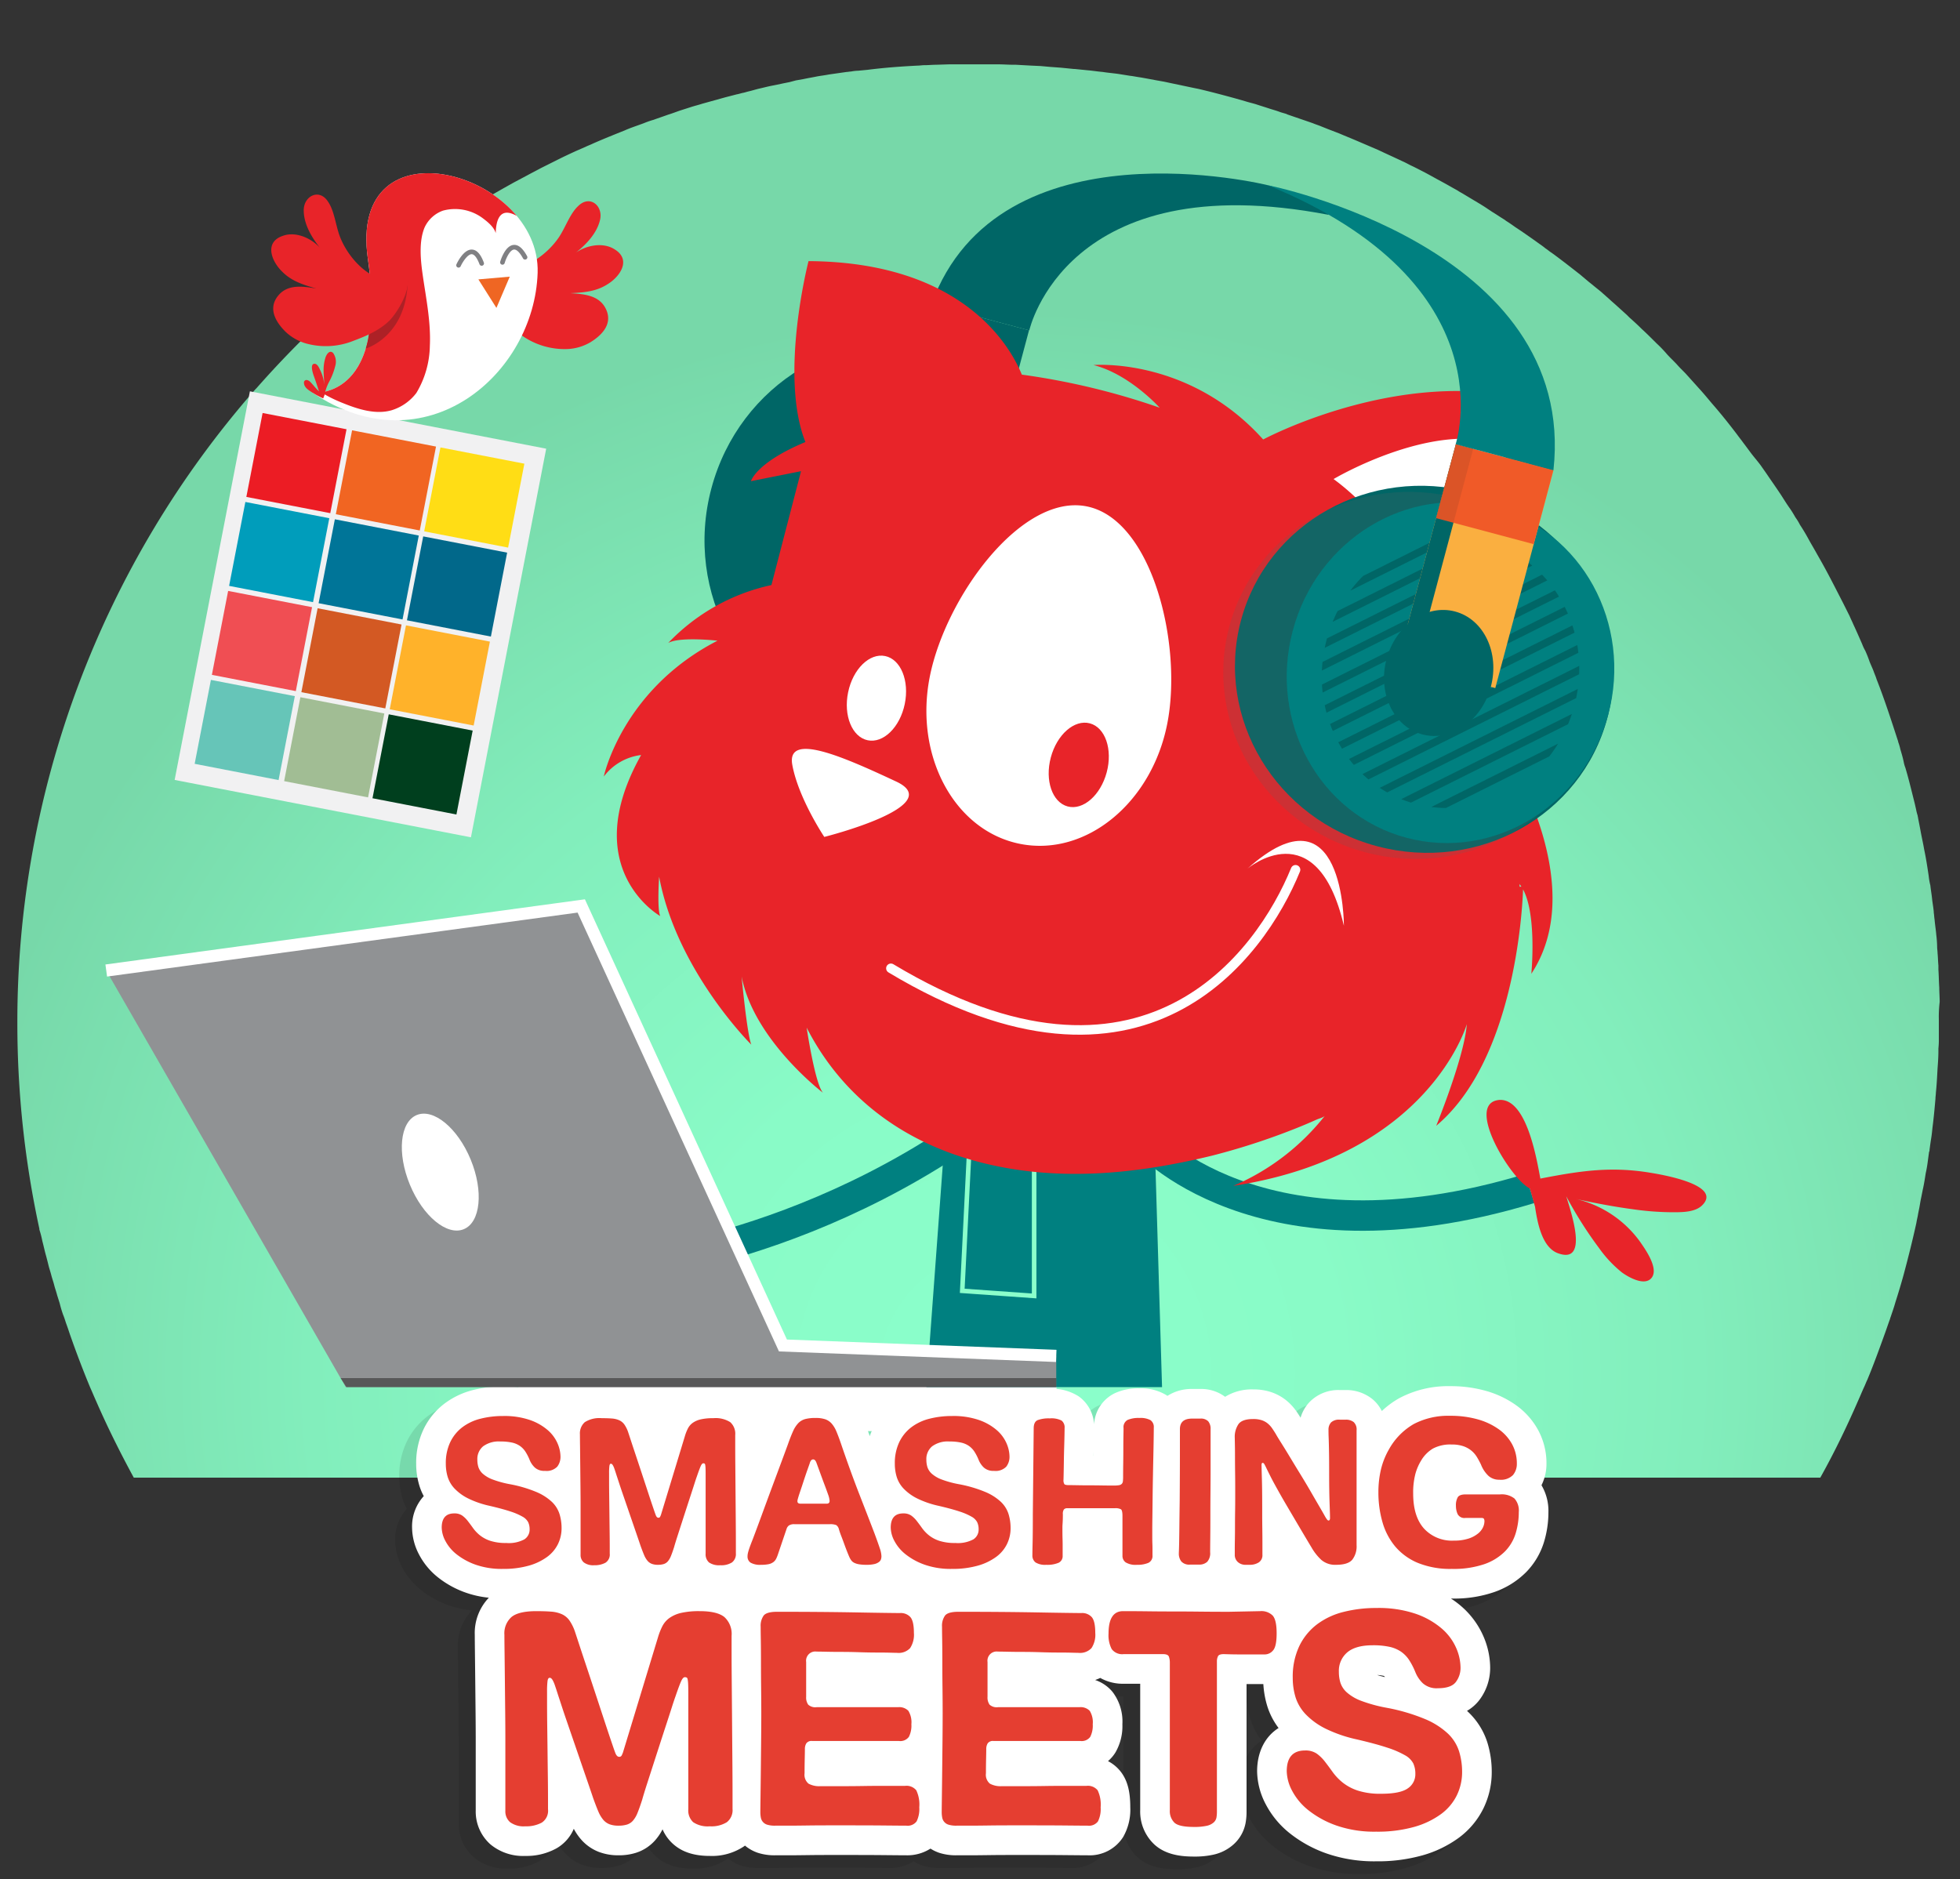 <svg xmlns="http://www.w3.org/2000/svg" viewBox="0 0 463 444"><rect x="0" y="0" width="463" height="444" fill="#333333" stroke="none"/><defs><style>.cls-1,.cls-3{isolation:isolate}.cls-2{fill:url(#radial-gradient)}.cls-3{opacity:.1}.cls-4{fill:#fff}.cls-5{fill:#e53e31}.cls-6{fill:#f1f1f2}.cls-7{fill:#ec1c24}.cls-8{fill:#f16522}.cls-9{fill:#ffdd15}.cls-10{fill:#009dbb}.cls-11{fill:#007598}.cls-12{fill:#01688a}.cls-13{fill:#f04e53}.cls-14{fill:#d35923}.cls-15{fill:#ffb22a}.cls-16{fill:#66c5b8}.cls-17{fill:#a1bd94}.cls-18{fill:#003f1e}.cls-19{fill:#e82429}.cls-20{fill:#ef6623}.cls-21{fill:#ad2126}.cls-22{fill:#808083}.cls-23,.cls-25,.cls-31{fill:none}.cls-23{stroke:teal;stroke-width:7.188px}.cls-23,.cls-25{stroke-miterlimit:10}.cls-24{fill:teal}.cls-25{stroke:#8bffcb;stroke-width:1.077px}.cls-26{fill:#066}.cls-27{fill:#606161;opacity:.2}.cls-27,.cls-30,.cls-33{mix-blend-mode:multiply}.cls-28{fill:#faaf40}.cls-29{fill:#f05a28}.cls-30{fill:#231f20;opacity:.1}.cls-31{stroke:#fff;stroke-linecap:round;stroke-linejoin:round;stroke-width:2.252px}.cls-32{fill:#909294}.cls-33{fill:#211e1f;opacity:.5}</style><radialGradient id="radial-gradient" cx="237.084" cy="324.642" r="251.937" gradientUnits="userSpaceOnUse"><stop offset="0" stop-color="#8bffcb"/><stop offset=".312" stop-color="#89fbc7"/><stop offset=".651" stop-color="#82eebc"/><stop offset="1" stop-color="#77d8a9"/></radialGradient></defs><g class="cls-1"><g id="Layer_1" data-name="Layer 1"><path class="cls-2" d="M458.2 236.7a29.536 29.536 0 0 0-.2 4.2v4.4a19.267 19.267 0 0 1-.1 2.4v.6c0 1.4-.1 2.8-.2 4.1-.1 1.9-.2 3.9-.4 5.8 0 .4-.1.9-.1 1.4-.2 2.3-.4 4.5-.7 6.8-.1 1-.2 2-.4 3.1-.1.7-.2 1.4-.3 2.2 0 .2 0 .3-.1.4-.1.7-.2 1.5-.3 2.2a29.304 29.304 0 0 1-.5 2.9c-.2 1.3-.4 2.6-.7 3.9l-.4 2c-.2.9-.3 1.8-.5 2.7l-.2 1c-.1.7-.3 1.4-.4 2.1-.9 4.1-1.9 8.1-3 12.2-.6 2.2-1.3 4.5-2 6.7-.3 1.1-.7 2.2-1.1 3.4-.1.2-.1.4-.2.6-.4 1.1-.8 2.3-1.2 3.4-1.3 3.6-2.6 7.2-4.1 10.8-.3.6-.5 1.2-.8 1.8-.5 1.1-.9 2.1-1.4 3.2-2.7 6.2-5.6 12.2-8.9 18.1H31.6c-3.2-5.9-6.2-11.9-8.9-18.1-.5-1.1-.9-2.1-1.4-3.2q-2.55-6.15-4.8-12.6c-.3-.9-.6-1.8-.9-2.6-.2-.6-.4-1.3-.7-2a27.584 27.584 0 0 1-.8-2.7l-.6-1.9c-.2-.8-.5-1.6-.7-2.4s-.5-1.6-.7-2.4-.5-1.6-.7-2.5c-.2-.8-.4-1.6-.6-2.3-.3-1.1-.5-2.1-.8-3.2a21.291 21.291 0 0 0-.7-2.7v-.2a228.999 228.999 0 0 1-5.2-48.6A226.608 226.608 0 0 1 60.3 92l.3-.3a235.35 235.35 0 0 1 17.1-17.5l.2-.2c.7-.6 1.5-1.3 2.2-1.9l.1-.1c1.1-1 2.3-2 3.4-3l1.1-.9a.35.35 0 0 1 .2-.1c.2-.2.5-.4.7-.6l2-1.6c1-.8 1.9-1.6 2.9-2.3a7.634 7.634 0 0 1 1.1-.8c.8-.6 1.6-1.2 2.4-1.9l2.1-1.5a10.476 10.476 0 0 1 1.1-.8 11.319 11.319 0 0 0 1.3-1l6.9-4.8c1.3-.8 2.5-1.7 3.8-2.5l3.9-2.4h.1l.9-.5c.7-.4 1.3-.8 2-1.2l2.8-1.6 2.5-1.4 3.2-1.7c1.1-.6 2.1-1.1 3.2-1.7l4.2-2.1c1.4-.7 2.7-1.3 4-1.9l2.3-1c.6-.3 1.2-.5 1.8-.8 2.5-1.1 5-2.1 7.5-3.1 1.1-.5 2.3-.9 3.4-1.3l1.1-.4a20.944 20.944 0 0 1 2.3-.8c1.1-.4 2.3-.8 3.4-1.2 1-.3 2-.7 2.9-1l2.5-.8c.9-.3 1.8-.5 2.7-.8l5.4-1.5 2.7-.7c.6-.1 1.1-.3 1.7-.4.4-.1.7-.2 1.1-.3.9-.2 1.8-.5 2.7-.7s2-.5 3.1-.7l1-.2 1.4-.3 1.5-.3 1.5-.4 1.7-.3 1-.2c.5-.1 1.1-.2 1.6-.3l.5-.1c1-.2 2-.3 3-.5l4.2-.6c.3 0 .7-.1 1-.1a11.02 11.02 0 0 1 1.8-.2l2.1-.2c3.9-.5 7.9-.8 11.9-1 .5 0 1-.1 1.5-.1h.1c.9 0 1.8-.1 2.7-.1l3.1-.1h11.6c1.2 0 2.4.1 3.6.1h.6l3.6.2 2.2.1 2.2.2 2.7.2 3 .3h.2l3 .3c1.2.1 2.4.3 3.6.4 1.2.2 2.6.3 3.9.5l2.5.4c.9.1 1.8.3 2.6.4l2.2.4 1.6.3c.6.1 1.1.2 1.7.3l1.4.3 5.7 1.2 1 .2c3 .7 6 1.5 8.9 2.3l2.1.6c.9.3 1.9.5 2.8.8s1.9.6 2.8.9 1.7.5 2.5.8c.5.2 1 .3 1.6.5.1 0 .1 0 .2.1 2 .7 4.1 1.4 6.1 2.1.7.3 1.4.5 2.1.8l1.5.6 2.6 1c1.4.6 2.9 1.2 4.3 1.8l2.1.9 2.1.9.7.3c1.9.9 3.9 1.8 5.8 2.7.7.3 1.4.7 2 1 1.1.5 2.2 1.1 3.2 1.6 1.5.8 2.9 1.6 4.4 2.4 1.1.6 2.3 1.3 3.4 1.9a8.793 8.793 0 0 0 1 .6l3 1.8c1 .6 2.2 1.3 3.2 2l.9.6c1 .6 2 1.3 3 1.9l.4.3c.8.5 1.5 1 2.2 1.5l1.8 1.2 3 2.1c.8.6 1.6 1.1 2.3 1.7.5.3.9.7 1.4 1 1.8 1.3 3.6 2.7 5.4 4.1l1.4 1.1 1.9 1.6 1 .8c.7.6 1.5 1.2 2.2 1.8.3.3.7.6 1 .9.6.5 1.2 1.1 1.8 1.6.9.8 2.1 1.9 3.1 2.8l.6.6c.9.8 2 1.8 2.9 2.7 1.2 1.1 2.3 2.2 3.5 3.4a30.697 30.697 0 0 1 2.5 2.6c.8.9 1.7 1.7 2.5 2.6s1.5 1.5 2.2 2.3l2.7 3c1.1 1.2 2.1 2.4 3.1 3.6 2.1 2.4 4.1 4.9 6 7.4.5.7 1 1.3 1.5 2 .7.9 1.4 1.9 2.1 2.8s1.5 1.8 2.2 2.8 1.2 1.7 1.8 2.6c.9 1.3 1.8 2.6 2.6 3.8s1.5 2.4 2.3 3.5a23.924 23.924 0 0 1 1.3 2.1 12.483 12.483 0 0 1 1.1 1.8c.8 1.2 1.5 2.4 2.2 3.7.5.9 1.1 1.9 1.6 2.8s1.2 2.1 1.8 3.2c1.6 2.9 3.1 5.9 4.6 8.8l1.5 3c.3.7.6 1.3.9 2 .7 1.5 1.4 3.1 2.1 4.7a10.091 10.091 0 0 0 .7 1.5 26.042 26.042 0 0 1 1 2.5c.3.8.7 1.6 1 2.4.2.6.5 1.2.7 1.9 1.9 4.8 3.5 9.8 5.1 14.7v.1a10.927 10.927 0 0 1 .5 1.7c.3 1 .6 2 .8 3a7.368 7.368 0 0 0 .4 1.4c.6 2 1.1 4 1.6 6l.6 2.4c.1.4.2.9.3 1.3a12.44 12.44 0 0 0 .4 1.6c0 .2.1.4.1.6.2 1 .4 2 .6 3.1s.4 2 .6 3c.1.5.2 1.1.3 1.6.4 1.9.7 3.9 1 5.9a15.721 15.721 0 0 0 .4 2.3c.1 1 .3 2.1.4 3.1s.3 2 .4 3.1v.2c.1.6.1 1.1.2 1.7.1 1.2.3 2.4.4 3.6a26.352 26.352 0 0 1 .2 2.8c0 .5.1 1 .1 1.5.1 1 .1 1.9.2 2.9v1c.1 1.4.1 2.8.2 4.2 0 1.1.1 2.3.1 3.4z"/><path class="cls-3" d="M360.138 353.895a11.387 11.387 0 0 0 1.177-5.13 16.465 16.465 0 0 0-1.915-7.8 17.5 17.5 0 0 0-5.225-5.945 22.919 22.919 0 0 0-7.147-3.412 30.53 30.53 0 0 0-8.478-1.118 24.503 24.503 0 0 0-11.95 2.808 20.571 20.571 0 0 0-4.175 3.067 8.765 8.765 0 0 0-2.234-2.822 9.827 9.827 0 0 0-6.335-2.135h-1.377a9.47 9.47 0 0 0-7.097 2.796 9.06 9.06 0 0 0-2.153 3.74c-.316-.514-.64-1.01-.964-1.48a12.703 12.703 0 0 0-2.342-2.558 11.472 11.472 0 0 0-3.593-1.992 13.107 13.107 0 0 0-4.31-.658 11.945 11.945 0 0 0-6.618 1.747 9.442 9.442 0 0 0-5.88-1.85h-1.939a10.498 10.498 0 0 0-5.815 1.633c-.073-.05-.139-.11-.215-.16a11.539 11.539 0 0 0-6.42-1.626 13.196 13.196 0 0 0-5.746 1.132 8.723 8.723 0 0 0-4.94 7.373 8.743 8.743 0 0 0-3.623-6.598 11.708 11.708 0 0 0-6.863-1.804 13.818 13.818 0 0 0-5.61.983 8.298 8.298 0 0 0-3.362 2.664 20.836 20.836 0 0 0-5.33-2.838 25.206 25.206 0 0 0-8.758-1.371 28.432 28.432 0 0 0-7.08.86 18.878 18.878 0 0 0-6.774 3.221 16.639 16.639 0 0 0-4.91 6.02 16.098 16.098 0 0 0-.683 1.655l-.21-.606a50.612 50.612 0 0 0-1.215-3.224 13.666 13.666 0 0 0-2.351-3.804 10.519 10.519 0 0 0-4.482-2.978 13.833 13.833 0 0 0-4.54-.685 16.223 16.223 0 0 0-4.246.497 10.519 10.519 0 0 0-4.756 2.75 13.42 13.42 0 0 0-2.664 3.943c-.19.414-.382.868-.576 1.344a10.213 10.213 0 0 0-3.526-5.996c-2.082-1.673-4.818-2.486-8.364-2.486a19.627 19.627 0 0 0-4.65.481 12.31 12.31 0 0 0-4.327 1.946 10.7 10.7 0 0 0-3.264 3.788 17.225 17.225 0 0 0-1.045 2.52s-.266-.805-.289-.866a13.987 13.987 0 0 0-1.818-3.52 9.988 9.988 0 0 0-4.02-3.255 12.177 12.177 0 0 0-4.056-.998c-.85-.065-1.8-.096-2.907-.096-3.609 0-6.373.829-8.455 2.539a9.806 9.806 0 0 0-1.007.972 21.115 21.115 0 0 0-5.096-2.65 25.206 25.206 0 0 0-8.757-1.372 28.432 28.432 0 0 0-7.08.86 18.878 18.878 0 0 0-6.774 3.221 16.639 16.639 0 0 0-4.91 6.02 18.467 18.467 0 0 0-1.757 8.174 17.65 17.65 0 0 0 .773 5.237 13.406 13.406 0 0 0 1.018 2.414 10.595 10.595 0 0 0-2.76 7.451 13.898 13.898 0 0 0 1.624 6.303 16.846 16.846 0 0 0 4.475 5.425 22.543 22.543 0 0 0 6.494 3.591 23.361 23.361 0 0 0 5.539 1.231 12.068 12.068 0 0 0-3.322 8.773q0 1.144.038 4.265.036 3.054.075 6.74l.074 7.353q.036 3.613.037 5.826v17.392a10.354 10.354 0 0 0 3.533 7.974 12.08 12.08 0 0 0 8.17 2.683 14.608 14.608 0 0 0 7.367-1.788 9.657 9.657 0 0 0 4.098-4.62 13.21 13.21 0 0 0 1.592 2.365 10.643 10.643 0 0 0 4.282 3.076 12.814 12.814 0 0 0 4.68.817 13.427 13.427 0 0 0 4.125-.587 10.206 10.206 0 0 0 4.537-2.954 12.242 12.242 0 0 0 1.75-2.595 9.868 9.868 0 0 0 2.738 3.675c2.091 1.757 4.846 2.61 8.42 2.61a13.596 13.596 0 0 0 8.122-2.29c.066-.048.122-.104.187-.153a9.472 9.472 0 0 0 3.062 1.711 12.782 12.782 0 0 0 4.08.583h2.724q2.022 0 4.653-.038 2.527-.035 5.274-.036h5.113q4.737 0 8.4.037 3.75.038 4.811.037a10.131 10.131 0 0 0 5.704-1.582 9.645 9.645 0 0 0 2.084 1 12.782 12.782 0 0 0 4.08.582h2.724q2.022 0 4.653-.038 2.527-.035 5.274-.036h5.113q4.737 0 8.4.037 3.75.038 4.811.037a9.365 9.365 0 0 0 8.352-4.282 12.942 12.942 0 0 0 1.709-7.047c0-3.55-.59-6.004-1.92-7.965a9.12 9.12 0 0 0-3.343-2.955 8.636 8.636 0 0 0 1.76-2.054 12.38 12.38 0 0 0 1.637-6.656 11.54 11.54 0 0 0-2.32-7.64 9.082 9.082 0 0 0-4.116-2.816 10.16 10.16 0 0 0 1.208-.489 10.873 10.873 0 0 0 5.542 1.375h3.897v29.872a10.633 10.633 0 0 0 3.31 8.068c2.776 2.588 6.673 2.888 9.363 2.888a20.077 20.077 0 0 0 4.664-.457 10.486 10.486 0 0 0 4.773-2.467 9.024 9.024 0 0 0 2.792-5.057 15.196 15.196 0 0 0 .22-2.676v-30.097h3.966a22.178 22.178 0 0 0 .933 5.226 16.843 16.843 0 0 0 2.667 5.159c-3.172 1.993-5.071 5.624-5.071 10.232a17.154 17.154 0 0 0 2.025 7.756 21.46 21.46 0 0 0 5.704 6.89 29.804 29.804 0 0 0 8.573 4.724 34.303 34.303 0 0 0 11.82 1.886 38.997 38.997 0 0 0 10.934-1.404 26.821 26.821 0 0 0 8.569-4.139 19.1 19.1 0 0 0 5.883-7.057 19.55 19.55 0 0 0 1.917-8.506 23.543 23.543 0 0 0-1.017-6.906 16.964 16.964 0 0 0-4.443-7.164q-.189-.186-.385-.366a9.893 9.893 0 0 0 2.9-2.532 12.561 12.561 0 0 0 2.572-7.738 18.875 18.875 0 0 0-1.602-7.365 19.838 19.838 0 0 0-5.19-7.05 21.991 21.991 0 0 0-2.47-1.856c.07 0 .137.004.207.004a28.938 28.938 0 0 0 10.102-1.557 19.788 19.788 0 0 0 7.442-4.67 17.435 17.435 0 0 0 4.227-7.123 24.2 24.2 0 0 0 1.045-7.068 11.914 11.914 0 0 0-1.636-6.35zm-105.781-7.947l-.006.974h-.018q.011-.498.024-.974zm66.94 52.782a8.365 8.365 0 0 1 1.372.165c.183.043.288.082.308.085a.562.562 0 0 1 .053.07c.033.05.069.107.107.172a29.094 29.094 0 0 1-1.84-.492z"/><path class="cls-4" d="M122.454 325.585H249.568V338.112H122.454z"/><path class="cls-4" d="M364.138 350.895a11.387 11.387 0 0 0 1.177-5.13 16.465 16.465 0 0 0-1.915-7.8 17.5 17.5 0 0 0-5.225-5.945 22.919 22.919 0 0 0-7.147-3.412 30.53 30.53 0 0 0-8.478-1.118 24.503 24.503 0 0 0-11.95 2.808 20.571 20.571 0 0 0-4.175 3.067 8.765 8.765 0 0 0-2.234-2.822 9.827 9.827 0 0 0-6.335-2.135h-1.377a9.47 9.47 0 0 0-7.097 2.796 9.06 9.06 0 0 0-2.153 3.74c-.316-.514-.64-1.01-.964-1.48a12.703 12.703 0 0 0-2.342-2.558 11.472 11.472 0 0 0-3.593-1.992 13.107 13.107 0 0 0-4.31-.658 11.945 11.945 0 0 0-6.618 1.747 9.442 9.442 0 0 0-5.88-1.85h-1.939a10.498 10.498 0 0 0-5.815 1.633c-.073-.05-.139-.11-.215-.16a11.539 11.539 0 0 0-6.42-1.626 13.196 13.196 0 0 0-5.746 1.132 8.723 8.723 0 0 0-4.94 7.373 8.743 8.743 0 0 0-3.623-6.598 11.708 11.708 0 0 0-6.863-1.804 13.818 13.818 0 0 0-5.61.983 8.298 8.298 0 0 0-3.362 2.664 20.836 20.836 0 0 0-5.33-2.838 25.206 25.206 0 0 0-8.758-1.371 28.432 28.432 0 0 0-7.08.86 18.878 18.878 0 0 0-6.774 3.221 16.639 16.639 0 0 0-4.91 6.02 16.098 16.098 0 0 0-.683 1.655l-.21-.606a50.612 50.612 0 0 0-1.215-3.224 13.666 13.666 0 0 0-2.351-3.804 10.519 10.519 0 0 0-4.482-2.978 13.833 13.833 0 0 0-4.54-.685 16.223 16.223 0 0 0-4.246.497 10.519 10.519 0 0 0-4.756 2.75 13.42 13.42 0 0 0-2.664 3.943c-.19.414-.382.868-.576 1.344a10.213 10.213 0 0 0-3.526-5.996c-2.082-1.673-4.818-2.486-8.364-2.486a19.627 19.627 0 0 0-4.65.481 12.31 12.31 0 0 0-4.327 1.946 10.7 10.7 0 0 0-3.264 3.788 17.225 17.225 0 0 0-1.045 2.52s-.266-.805-.289-.866a13.987 13.987 0 0 0-1.818-3.52 9.988 9.988 0 0 0-4.02-3.255 12.177 12.177 0 0 0-4.056-.998c-.85-.065-1.8-.096-2.907-.096-3.609 0-6.373.829-8.455 2.539a9.806 9.806 0 0 0-1.007.972 21.115 21.115 0 0 0-5.096-2.65 25.206 25.206 0 0 0-8.757-1.372 28.432 28.432 0 0 0-7.08.86 18.878 18.878 0 0 0-6.774 3.221 16.639 16.639 0 0 0-4.91 6.02 18.467 18.467 0 0 0-1.757 8.174 17.65 17.65 0 0 0 .773 5.237 13.406 13.406 0 0 0 1.018 2.414 10.595 10.595 0 0 0-2.76 7.451 13.898 13.898 0 0 0 1.624 6.303 16.846 16.846 0 0 0 4.475 5.425 22.543 22.543 0 0 0 6.494 3.591 23.361 23.361 0 0 0 5.539 1.231 12.068 12.068 0 0 0-3.322 8.773q0 1.144.038 4.265.036 3.054.075 6.74l.074 7.353q.036 3.613.037 5.826v17.392a10.354 10.354 0 0 0 3.533 7.974 12.08 12.08 0 0 0 8.17 2.683 14.608 14.608 0 0 0 7.367-1.788 9.657 9.657 0 0 0 4.098-4.62 13.21 13.21 0 0 0 1.592 2.365 10.643 10.643 0 0 0 4.282 3.076 12.814 12.814 0 0 0 4.68.817 13.427 13.427 0 0 0 4.125-.587 10.206 10.206 0 0 0 4.537-2.954 12.242 12.242 0 0 0 1.75-2.595 9.868 9.868 0 0 0 2.738 3.675c2.091 1.757 4.846 2.61 8.42 2.61a13.596 13.596 0 0 0 8.122-2.29c.066-.048.122-.104.187-.153a9.472 9.472 0 0 0 3.062 1.711 12.782 12.782 0 0 0 4.08.583h2.724q2.022 0 4.653-.038 2.527-.035 5.274-.036h5.113q4.737 0 8.4.037 3.75.038 4.811.037a10.131 10.131 0 0 0 5.704-1.582 9.645 9.645 0 0 0 2.084 1 12.782 12.782 0 0 0 4.08.582h2.724q2.022 0 4.653-.038 2.527-.035 5.274-.036h5.113q4.737 0 8.4.037 3.75.038 4.811.037a9.365 9.365 0 0 0 8.352-4.282 12.942 12.942 0 0 0 1.709-7.047c0-3.55-.59-6.004-1.92-7.965a9.12 9.12 0 0 0-3.343-2.955 8.636 8.636 0 0 0 1.76-2.054 12.38 12.38 0 0 0 1.637-6.656 11.54 11.54 0 0 0-2.32-7.64 9.082 9.082 0 0 0-4.116-2.816 10.16 10.16 0 0 0 1.208-.489 10.873 10.873 0 0 0 5.542 1.375h3.897v29.872a10.633 10.633 0 0 0 3.31 8.068c2.776 2.588 6.673 2.888 9.363 2.888a20.077 20.077 0 0 0 4.664-.457 10.486 10.486 0 0 0 4.773-2.467 9.024 9.024 0 0 0 2.792-5.057 15.196 15.196 0 0 0 .22-2.676v-30.097h3.966a22.178 22.178 0 0 0 .933 5.226 16.843 16.843 0 0 0 2.667 5.159c-3.172 1.993-5.071 5.624-5.071 10.232a17.154 17.154 0 0 0 2.025 7.756 21.46 21.46 0 0 0 5.704 6.89 29.804 29.804 0 0 0 8.573 4.724 34.303 34.303 0 0 0 11.82 1.886 38.997 38.997 0 0 0 10.934-1.404 26.821 26.821 0 0 0 8.569-4.139 19.1 19.1 0 0 0 5.883-7.057 19.55 19.55 0 0 0 1.917-8.506 23.543 23.543 0 0 0-1.017-6.906 16.964 16.964 0 0 0-4.443-7.164q-.189-.186-.385-.366a9.893 9.893 0 0 0 2.9-2.532 12.561 12.561 0 0 0 2.572-7.738 18.875 18.875 0 0 0-1.602-7.365 19.838 19.838 0 0 0-5.19-7.05 21.991 21.991 0 0 0-2.47-1.856c.07 0 .137.004.207.004a28.938 28.938 0 0 0 10.102-1.557 19.788 19.788 0 0 0 7.442-4.67 17.435 17.435 0 0 0 4.227-7.123 24.2 24.2 0 0 0 1.045-7.068 11.914 11.914 0 0 0-1.636-6.35zm-105.781-7.947l-.006.974h-.018q.011-.498.024-.974zm66.94 52.782a8.365 8.365 0 0 1 1.372.165c.183.043.288.082.308.085a.562.562 0 0 1 .053.07c.033.05.069.107.107.172a29.094 29.094 0 0 1-1.84-.492z"/><path class="cls-5" d="M162.594 399.9q0-1.267-.037-2.014a8.586 8.586 0 0 0-.113-1.12q-.074-.372-.26-.448a1.095 1.095 0 0 0-.411-.075q-.448 0-.896 1.008t-1.343 3.62q-.3.822-.859 2.575-.56 1.755-1.306 4.03-.747 2.278-1.567 4.815-.823 2.539-1.605 4.964-.784 2.426-1.456 4.516-.671 2.09-1.045 3.433-.598 1.866-1.082 3.06a6.477 6.477 0 0 1-1.082 1.866 3.141 3.141 0 0 1-1.418.932 6.675 6.675 0 0 1-2.016.262 5.868 5.868 0 0 1-2.127-.336 3.703 3.703 0 0 1-1.492-1.082 7.642 7.642 0 0 1-1.158-1.978q-.523-1.23-1.194-3.098-.523-1.567-1.269-3.731-.747-2.164-1.567-4.553-.823-2.39-1.68-4.89l-1.604-4.665q-.747-2.163-1.307-3.88-.56-1.717-.858-2.613-.448-1.418-.746-2.276a7.2 7.2 0 0 0-.523-1.232 1.807 1.807 0 0 0-.373-.485.604.604 0 0 0-.373-.112c-.25 0-.41.25-.485.746a19.578 19.578 0 0 0-.112 2.538v2.762q0 2.165.037 5.075.037 2.912.075 6.195.036 3.286.075 6.195.036 2.911.037 5.001v2.538a3.34 3.34 0 0 1-1.493 3.172 7.736 7.736 0 0 1-3.881.859 5.409 5.409 0 0 1-3.583-.971 3.366 3.366 0 0 1-1.12-2.686v-17.392q0-2.238-.037-5.897-.039-3.656-.075-7.351-.038-3.696-.075-6.755-.038-3.06-.037-4.18a5.144 5.144 0 0 1 1.68-4.218q1.679-1.38 5.859-1.38 2.016 0 3.47.112a7.603 7.603 0 0 1 2.538.597 4.45 4.45 0 0 1 1.792 1.456 10.628 10.628 0 0 1 1.306 2.612q.224.67.97 2.948.745 2.278 1.754 5.299 1.008 3.023 2.127 6.419l2.09 6.345q.97 2.95 1.68 5.038.708 2.09.858 2.463.373 1.12.97 1.12a.602.602 0 0 0 .598-.3q.148-.296.298-.671l8.285-27.243a15.438 15.438 0 0 1 1.045-2.65 5.459 5.459 0 0 1 1.68-1.94 7.856 7.856 0 0 1 2.762-1.195 19.02 19.02 0 0 1 4.366-.41q4.104 0 5.822 1.38a5.368 5.368 0 0 1 1.716 4.442v3.657q0 3.062.038 7.39.037 4.328.075 9.292.036 4.966.074 9.33.037 4.366.037 7.464v3.77a3.599 3.599 0 0 1-1.343 3.134 6.874 6.874 0 0 1-4.03.97 6.143 6.143 0 0 1-3.92-.97 3.768 3.768 0 0 1-1.156-3.06zm29.259 11.42a1.482 1.482 0 0 0-1.381.56 2.487 2.487 0 0 0-.336 1.307q0 .672-.037 2.276-.04 1.607-.038 3.47a2.728 2.728 0 0 0 .933 2.464 5.256 5.256 0 0 0 2.799.597h5.748q2.014 0 4.254-.037 2.239-.037 4.254-.037h5.748a2.983 2.983 0 0 1 2.65 1.045 7.853 7.853 0 0 1 .709 4.03 6.51 6.51 0 0 1-.635 3.321 2.645 2.645 0 0 1-2.426 1.008q-1.046 0-4.74-.037-3.694-.036-8.471-.037h-5.113q-2.799 0-5.374.037-2.575.038-4.553.037h-2.724a6.136 6.136 0 0 1-1.867-.223 2.148 2.148 0 0 1-1.53-1.717 6.874 6.874 0 0 1-.112-1.27q0-.67.038-3.395.037-2.725.075-6.27l.074-7.24q.037-3.696.037-6.382 0-2.688-.037-5.896-.038-3.208-.037-6.159 0-2.947-.037-5.261-.04-2.313-.038-3.21a4.134 4.134 0 0 1 .71-2.613q.708-.895 3.171-.895 5 0 9.853.037 4.85.038 8.845.112 3.992.075 6.755.112 2.76.04 3.583.038a3.052 3.052 0 0 1 2.462.97q.821.97.822 3.732a5.742 5.742 0 0 1-.896 3.583 3.706 3.706 0 0 1-3.06 1.119q-.3 0-1.605-.037-1.307-.037-3.21-.037t-4.068-.075q-2.165-.074-4.18-.075-2.014 0-3.657-.038-1.642-.036-2.314-.037a2.177 2.177 0 0 0-2.462 2.463v8.211a2.932 2.932 0 0 0 .484 1.866 2.496 2.496 0 0 0 1.978.597h19.258a2.995 2.995 0 0 1 2.425.858 5.18 5.18 0 0 1 .71 3.173 5.838 5.838 0 0 1-.598 2.986 2.501 2.501 0 0 1-2.314.97zm42.843 0a1.482 1.482 0 0 0-1.381.56 2.487 2.487 0 0 0-.336 1.307q0 .672-.037 2.276-.039 1.607-.038 3.47a2.728 2.728 0 0 0 .933 2.464 5.256 5.256 0 0 0 2.8.597h5.747q2.015 0 4.254-.037 2.24-.037 4.255-.037h5.747a2.983 2.983 0 0 1 2.65 1.045 7.853 7.853 0 0 1 .709 4.03 6.51 6.51 0 0 1-.635 3.321 2.645 2.645 0 0 1-2.426 1.008q-1.045 0-4.74-.037-3.694-.036-8.471-.037h-5.113q-2.798 0-5.374.037-2.575.038-4.552.037h-2.725a6.136 6.136 0 0 1-1.866-.223 2.148 2.148 0 0 1-1.53-1.717 6.874 6.874 0 0 1-.112-1.27q0-.67.037-3.395t.075-6.27l.075-7.24q.036-3.696.037-6.382 0-2.688-.037-5.896-.04-3.208-.038-6.159 0-2.947-.037-5.261-.039-2.313-.038-3.21a4.134 4.134 0 0 1 .71-2.613q.708-.895 3.172-.895 5 0 9.852.037 4.851.038 8.845.112 3.992.075 6.755.112 2.76.04 3.583.038a3.052 3.052 0 0 1 2.463.97q.82.97.821 3.732a5.742 5.742 0 0 1-.896 3.583 3.706 3.706 0 0 1-3.06 1.119q-.299 0-1.605-.037-1.307-.037-3.21-.037-1.902 0-4.067-.075-2.166-.074-4.18-.075-2.015 0-3.657-.038-1.643-.036-2.314-.037a2.177 2.177 0 0 0-2.463 2.463v8.211a2.932 2.932 0 0 0 .485 1.866 2.496 2.496 0 0 0 1.978.597h19.257a2.995 2.995 0 0 1 2.426.858 5.18 5.18 0 0 1 .709 3.173 5.838 5.838 0 0 1-.597 2.986 2.501 2.501 0 0 1-2.314.97zm41.648-18.435a4.303 4.303 0 0 0-.223-1.493q-.225-.597-1.419-.597h-9.255a3.082 3.082 0 0 1-2.837-1.194 7.05 7.05 0 0 1-.746-3.658q0-5.3 3.433-5.3 2.985 0 5.934.038 2.948.04 5.972.037 3.022 0 6.27.038 3.246.038 6.83.037l7.388-.15a3.765 3.765 0 0 1 2.949 1.045q.932 1.046.933 4.18 0 3.135-.859 4.069a2.55 2.55 0 0 1-1.903.932h-5.822q-1.867 0-3.881-.074-1.12 0-1.381.485a2.753 2.753 0 0 0-.261 1.306v35.38a8.419 8.419 0 0 1-.112 1.455 2.062 2.062 0 0 1-.672 1.157 3.615 3.615 0 0 1-1.642.783 13.58 13.58 0 0 1-3.023.262q-3.51 0-4.59-1.008a3.83 3.83 0 0 1-1.083-2.948zm31.946 20.675a4.657 4.657 0 0 1 2.761.747 9.348 9.348 0 0 1 1.941 1.903q.896 1.157 1.829 2.463a12.756 12.756 0 0 0 2.35 2.463 11.547 11.547 0 0 0 3.584 1.903 17.203 17.203 0 0 0 5.523.746q4.478 0 6.27-1.268a3.993 3.993 0 0 0 1.791-3.434 5.808 5.808 0 0 0-.485-2.463 4.777 4.777 0 0 0-1.978-1.94 21.735 21.735 0 0 0-4.18-1.792q-2.687-.895-7.165-1.94a32.59 32.59 0 0 1-7.39-2.538 16.915 16.915 0 0 1-4.664-3.36 10.341 10.341 0 0 1-2.426-4.03 15.53 15.53 0 0 1-.672-4.627 16.856 16.856 0 0 1 1.53-7.464 14.149 14.149 0 0 1 4.18-5.15 17.397 17.397 0 0 1 6.27-2.949 31.213 31.213 0 0 1 7.8-.933 27.199 27.199 0 0 1 9.292 1.381 18.922 18.922 0 0 1 6.12 3.471 12.85 12.85 0 0 1 3.397 4.553 11.898 11.898 0 0 1 1.045 4.628 5.524 5.524 0 0 1-1.12 3.47q-1.119 1.456-4.254 1.455a4.847 4.847 0 0 1-3.509-1.156 7.56 7.56 0 0 1-1.79-2.65 16.755 16.755 0 0 0-1.456-2.836 7.235 7.235 0 0 0-1.903-1.979 7.779 7.779 0 0 0-2.725-1.156 17.984 17.984 0 0 0-3.993-.373q-4.03 0-6.009 1.679a5.704 5.704 0 0 0-1.978 4.59 8.694 8.694 0 0 0 .373 2.613 5.328 5.328 0 0 0 1.53 2.276 10.91 10.91 0 0 0 3.397 1.979 34.947 34.947 0 0 0 6.046 1.641 44.909 44.909 0 0 1 8.994 2.65 18.137 18.137 0 0 1 5.411 3.433 10.003 10.003 0 0 1 2.65 4.218 16.472 16.472 0 0 1 .709 4.852 12.549 12.549 0 0 1-1.232 5.485 12.137 12.137 0 0 1-3.769 4.479 19.801 19.801 0 0 1-6.344 3.023 31.92 31.92 0 0 1-8.957 1.12 27.274 27.274 0 0 1-9.405-1.456 22.776 22.776 0 0 1-6.568-3.583 14.475 14.475 0 0 1-3.881-4.628 10.247 10.247 0 0 1-1.269-4.59q0-4.926 4.329-4.926zm-200.988-56.01a3.192 3.192 0 0 1 1.888.51 6.399 6.399 0 0 1 1.326 1.302q.612.791 1.25 1.684a8.775 8.775 0 0 0 1.608 1.683 7.903 7.903 0 0 0 2.448 1.301 11.751 11.751 0 0 0 3.776.51 7.753 7.753 0 0 0 4.285-.867 2.729 2.729 0 0 0 1.225-2.347 3.974 3.974 0 0 0-.332-1.683 3.273 3.273 0 0 0-1.352-1.327 14.87 14.87 0 0 0-2.857-1.224q-1.836-.613-4.898-1.327a22.24 22.24 0 0 1-5.05-1.735 11.556 11.556 0 0 1-3.19-2.296 7.063 7.063 0 0 1-1.658-2.755 10.616 10.616 0 0 1-.459-3.163 11.513 11.513 0 0 1 1.046-5.101 9.67 9.67 0 0 1 2.857-3.52 11.883 11.883 0 0 1 4.286-2.016 21.322 21.322 0 0 1 5.332-.638 18.608 18.608 0 0 1 6.352.944 12.937 12.937 0 0 1 4.183 2.372 8.775 8.775 0 0 1 2.321 3.113 8.133 8.133 0 0 1 .714 3.163 3.776 3.776 0 0 1-.765 2.372 3.5 3.5 0 0 1-2.908.995 3.31 3.31 0 0 1-2.398-.791 5.153 5.153 0 0 1-1.224-1.81 11.442 11.442 0 0 0-.995-1.94 4.949 4.949 0 0 0-1.301-1.352 5.326 5.326 0 0 0-1.862-.79 12.313 12.313 0 0 0-2.73-.255 6.232 6.232 0 0 0-4.107 1.147 3.898 3.898 0 0 0-1.352 3.138 5.952 5.952 0 0 0 .255 1.786 3.646 3.646 0 0 0 1.046 1.556 7.436 7.436 0 0 0 2.321 1.352 23.864 23.864 0 0 0 4.133 1.122 30.678 30.678 0 0 1 6.148 1.812 12.385 12.385 0 0 1 3.699 2.346 6.834 6.834 0 0 1 1.81 2.883 11.27 11.27 0 0 1 .486 3.317 8.579 8.579 0 0 1-.842 3.749 8.296 8.296 0 0 1-2.577 3.061 13.53 13.53 0 0 1-4.336 2.066 21.827 21.827 0 0 1-6.123.766 18.636 18.636 0 0 1-6.428-.995 15.551 15.551 0 0 1-4.49-2.45 9.886 9.886 0 0 1-2.653-3.162 7 7 0 0 1-.867-3.138q0-3.368 2.96-3.367zm59.386-9.336c0-.577-.009-1.037-.025-1.377a5.942 5.942 0 0 0-.077-.766c-.034-.17-.094-.271-.179-.305a.744.744 0 0 0-.28-.051q-.306 0-.612.688t-.919 2.475q-.204.56-.587 1.76-.382 1.2-.892 2.755-.51 1.557-1.072 3.29-.562 1.735-1.097 3.393-.535 1.658-.994 3.087-.46 1.428-.715 2.347-.41 1.276-.74 2.092a4.435 4.435 0 0 1-.74 1.275 2.148 2.148 0 0 1-.969.638 4.56 4.56 0 0 1-1.377.178 4.004 4.004 0 0 1-1.454-.23 2.537 2.537 0 0 1-1.02-.74 5.2 5.2 0 0 1-.791-1.351q-.358-.842-.817-2.117-.357-1.072-.867-2.55l-1.071-3.113q-.563-1.632-1.148-3.342l-1.098-3.189q-.51-1.479-.892-2.653-.383-1.173-.587-1.786-.306-.968-.51-1.556a4.982 4.982 0 0 0-.357-.841 1.256 1.256 0 0 0-.256-.332.415.415 0 0 0-.254-.077c-.17 0-.281.171-.332.51a13.363 13.363 0 0 0-.077 1.736v1.887q0 1.48.026 3.469.025 1.99.051 4.235.025 2.246.05 4.235.026 1.989.027 3.418v1.734a2.284 2.284 0 0 1-1.02 2.169 5.294 5.294 0 0 1-2.654.586 3.698 3.698 0 0 1-2.449-.663 2.3 2.3 0 0 1-.765-1.836v-11.888q0-1.53-.025-4.03-.027-2.5-.052-5.025-.026-2.526-.05-4.618-.027-2.091-.026-2.857a3.518 3.518 0 0 1 1.148-2.883 6.436 6.436 0 0 1 4.005-.943q1.377 0 2.372.076a5.206 5.206 0 0 1 1.735.408 3.035 3.035 0 0 1 1.224.995 7.26 7.26 0 0 1 .893 1.785q.153.46.663 2.016.51 1.557 1.2 3.622.688 2.067 1.454 4.388l1.428 4.337q.663 2.015 1.148 3.443.484 1.43.587 1.684.254.766.663.765a.41.41 0 0 0 .408-.204q.102-.203.204-.459l5.663-18.622a10.612 10.612 0 0 1 .714-1.811 3.739 3.739 0 0 1 1.148-1.327 5.365 5.365 0 0 1 1.888-.816 12.986 12.986 0 0 1 2.984-.28 6.451 6.451 0 0 1 3.98.943 3.67 3.67 0 0 1 1.174 3.036v2.5q0 2.092.025 5.051t.05 6.352l.052 6.377q.025 2.985.026 5.102v2.576a2.46 2.46 0 0 1-.919 2.143 4.7 4.7 0 0 1-2.755.663 4.201 4.201 0 0 1-2.678-.663 2.577 2.577 0 0 1-.791-2.092zm21.02 11.888a2.227 2.227 0 0 0-1.352.306 1.618 1.618 0 0 0-.536.765l-2.04 6.02a8.247 8.247 0 0 1-.434 1.072 2.26 2.26 0 0 1-.663.79 2.821 2.821 0 0 1-1.097.485 8.244 8.244 0 0 1-1.786.153 4.496 4.496 0 0 1-2.5-.51 1.703 1.703 0 0 1-.714-1.48 3.263 3.263 0 0 1 .05-.586 7.117 7.117 0 0 1 .18-.715q.126-.432.356-1.071.23-.637.639-1.658.968-2.55 2.219-5.969 1.25-3.417 2.474-6.709t2.22-5.97q.994-2.677 1.403-3.8.662-1.887 1.224-3.113a6.515 6.515 0 0 1 1.25-1.913 3.591 3.591 0 0 1 1.632-.943 9.518 9.518 0 0 1 2.424-.256 7.11 7.11 0 0 1 2.27.307 3.581 3.581 0 0 1 1.531 1.02 6.687 6.687 0 0 1 1.122 1.862q.485 1.147 1.046 2.78 2.296 6.735 4.413 12.169 2.117 5.433 3.546 9.158.867 2.347 1.25 3.52a6.39 6.39 0 0 1 .383 1.836 2.6 2.6 0 0 1-.102.715 1.34 1.34 0 0 1-.485.663 2.842 2.842 0 0 1-1.071.485 7.664 7.664 0 0 1-1.863.178 10.232 10.232 0 0 1-1.81-.128 3.951 3.951 0 0 1-1.123-.356 1.943 1.943 0 0 1-.689-.587 4.566 4.566 0 0 1-.46-.816q-.204-.459-.535-1.301-.332-.842-.663-1.76-.332-.92-.689-1.837-.357-.918-.56-1.633a1.633 1.633 0 0 0-.639-.97 3.85 3.85 0 0 0-1.556-.203zm7.55-4.847q.715 0 .715-.663a5.442 5.442 0 0 0-.357-1.505q-.358-1.046-1.174-3.19l-1.53-4.182q-.306-.919-.816-.92a.628.628 0 0 0-.51.256 1.716 1.716 0 0 0-.307.664l-.586 1.657q-.281.793-.791 2.322-.51 1.58-.817 2.474-.306.894-.459 1.403c-.102.341-.17.58-.204.714a1.682 1.682 0 0 0-.05.408q0 .563.765.562zm18.113 2.296a3.192 3.192 0 0 1 1.887.51 6.399 6.399 0 0 1 1.326 1.301q.613.791 1.25 1.684a8.775 8.775 0 0 0 1.608 1.683 7.904 7.904 0 0 0 2.449 1.301 11.751 11.751 0 0 0 3.775.51 7.753 7.753 0 0 0 4.286-.867 2.729 2.729 0 0 0 1.224-2.347 3.974 3.974 0 0 0-.331-1.683 3.273 3.273 0 0 0-1.352-1.327 14.87 14.87 0 0 0-2.858-1.224q-1.836-.613-4.897-1.327a22.24 22.24 0 0 1-5.051-1.735 11.556 11.556 0 0 1-3.189-2.296 7.063 7.063 0 0 1-1.658-2.755 10.616 10.616 0 0 1-.46-3.163 11.513 11.513 0 0 1 1.047-5.101 9.67 9.67 0 0 1 2.857-3.52 11.883 11.883 0 0 1 4.285-2.016 21.322 21.322 0 0 1 5.332-.638 18.608 18.608 0 0 1 6.352.944 12.937 12.937 0 0 1 4.183 2.372 8.775 8.775 0 0 1 2.322 3.113 8.133 8.133 0 0 1 .714 3.163 3.776 3.776 0 0 1-.765 2.372 3.5 3.5 0 0 1-2.909.995 3.31 3.31 0 0 1-2.398-.791 5.153 5.153 0 0 1-1.224-1.81 11.442 11.442 0 0 0-.995-1.94 4.95 4.95 0 0 0-1.3-1.352 5.326 5.326 0 0 0-1.863-.79 12.313 12.313 0 0 0-2.73-.255 6.232 6.232 0 0 0-4.106 1.147 3.898 3.898 0 0 0-1.352 3.138 5.952 5.952 0 0 0 .254 1.786 3.646 3.646 0 0 0 1.046 1.556 7.436 7.436 0 0 0 2.322 1.352 23.864 23.864 0 0 0 4.132 1.122 30.678 30.678 0 0 1 6.148 1.812 12.385 12.385 0 0 1 3.7 2.346 6.834 6.834 0 0 1 1.81 2.883 11.27 11.27 0 0 1 .485 3.317 8.579 8.579 0 0 1-.842 3.749 8.296 8.296 0 0 1-2.576 3.061 13.53 13.53 0 0 1-4.337 2.066 21.827 21.827 0 0 1-6.122.766 18.636 18.636 0 0 1-6.429-.995 15.551 15.551 0 0 1-4.49-2.45 9.886 9.886 0 0 1-2.652-3.162 7 7 0 0 1-.868-3.138q0-3.368 2.96-3.367zm51.783.612q0-1.326-.357-1.582a2.716 2.716 0 0 0-1.428-.255h-11.224a1.052 1.052 0 0 0-.817.281 1.796 1.796 0 0 0-.255 1.148q0 .918-.025 1.48-.027.562-.051.917c-.018.24-.026.452-.026.638v.639q0 1.276.026 2.065c.016.529.025.995.025 1.404v2.653a1.712 1.712 0 0 1-.944 1.658 6.724 6.724 0 0 1-2.933.484 4.283 4.283 0 0 1-2.526-.561 2.036 2.036 0 0 1-.74-1.734q0-.868.052-3.087.05-2.22.05-6.71l.205-20.152q0-1.53.943-1.938a7.48 7.48 0 0 1 2.832-.408 5.286 5.286 0 0 1 2.806.51 2.05 2.05 0 0 1 .714 1.786q0 .51-.025 1.76-.026 1.25-.077 2.907-.05 1.659-.076 3.623-.027 1.965-.077 3.903a1.743 1.743 0 0 0 .204 1.046q.204.23 1.02.23.766 0 2.041.025 1.275.026 2.73.025 1.454 0 2.985.025 1.53.027 2.857.027a7.796 7.796 0 0 0 1.224-.077 1.234 1.234 0 0 0 .69-.306 1.058 1.058 0 0 0 .28-.638 9.624 9.624 0 0 0 .05-1.123q0-1.377.026-3.188.025-1.81.025-3.495 0-1.683.026-3.01.025-1.326.026-1.734a1.921 1.921 0 0 1 .969-1.939 6.591 6.591 0 0 1 2.755-.46 5.056 5.056 0 0 1 2.627.51 1.96 1.96 0 0 1 .791 1.786q0 .664-.025 2.475-.026 1.812-.077 4.158-.051 2.346-.102 5.025-.051 2.68-.076 5.127-.027 2.45-.051 4.362-.027 1.914-.026 2.782v2.065q0 .792.026 1.429.025.638.025 1.25v1.48a1.784 1.784 0 0 1-.97 1.785 6.463 6.463 0 0 1-2.703.46 4.473 4.473 0 0 1-2.679-.588 1.885 1.885 0 0 1-.74-1.555zm15.97 11.48a2.496 2.496 0 0 1-2.067-.74 2.982 2.982 0 0 1-.586-1.914c0-.101.008-.357.025-.765q.025-.613.051-1.99.025-1.377.051-3.75.025-2.373.077-6.046.05-6.988.05-10.968v-5.817q0-2.499 2.858-2.5h1.938a2.41 2.41 0 0 1 1.888.638 2.74 2.74 0 0 1 .561 1.862v9.49q0 2.245-.025 5.23-.027 2.984-.026 5.866 0 2.883-.025 5.23-.026 2.348-.026 3.265a3.032 3.032 0 0 1-.688 2.245 2.72 2.72 0 0 1-1.965.664zm13.162.05a2.661 2.661 0 0 1-1.888-.663 2.255 2.255 0 0 1-.714-1.734v-1.25q0-.996.025-2.399.026-1.401.026-3.112 0-1.708.025-3.392t.026-3.214v-2.603q0-1.58-.026-3.52-.026-1.938-.025-3.648 0-1.708-.026-2.933c-.017-.817-.025-1.309-.025-1.48a5.379 5.379 0 0 1 .893-3.316q.892-1.174 3.444-1.173a6.37 6.37 0 0 1 2.04.28 4.457 4.457 0 0 1 1.403.766 5.669 5.669 0 0 1 1.046 1.147q.459.664.918 1.429.306.562 1.225 2.015.918 1.454 2.117 3.444 1.198 1.99 2.577 4.234 1.377 2.246 2.602 4.388 1.121 1.94 1.836 3.163.714 1.225 1.097 1.913a7.557 7.557 0 0 0 .587.944c.135.171.255.255.357.255.237 0 .357-.204.357-.612q0-.662-.102-3.495-.102-2.832-.102-6.964 0-3.061-.025-4.693-.027-1.632-.052-2.551-.026-.919-.05-1.506-.027-.586-.026-1.556a2.515 2.515 0 0 1 .612-1.811 2.744 2.744 0 0 1 2.041-.638h1.377a2.948 2.948 0 0 1 1.914.562 2.375 2.375 0 0 1 .689 1.938v27.143a5.167 5.167 0 0 1-1.021 3.443q-1.021 1.2-3.826 1.2a4.995 4.995 0 0 1-3.47-1.148 12.339 12.339 0 0 1-2.347-2.985q-.408-.663-1.377-2.296-.97-1.632-2.143-3.622-1.174-1.99-2.372-4.03-1.2-2.041-2.015-3.521-1.175-2.092-1.812-3.367-.638-1.275-.97-1.965a9.183 9.183 0 0 0-.484-.918.432.432 0 0 0-.357-.23c-.17 0-.255.171-.255.51q0 .563.076 3.164.077 2.602.077 6.581v1.939q0 1.53.026 3.367.025 1.837.025 3.571v2.552a2.021 2.021 0 0 1-.867 1.836 3.86 3.86 0 0 1-2.143.561zm51.886-11.07a1.802 1.802 0 0 1-1.837-.894 4.662 4.662 0 0 1-.408-1.964 3.788 3.788 0 0 1 .434-2.04q.433-.662 1.862-.663h8.112a4.892 4.892 0 0 1 3.418.968 4.287 4.287 0 0 1 1.021 3.215 17.132 17.132 0 0 1-.74 5.026 10.452 10.452 0 0 1-2.55 4.285 12.838 12.838 0 0 1-4.848 2.984 22.404 22.404 0 0 1-7.678 1.123 20.344 20.344 0 0 1-7.984-1.403 14.11 14.11 0 0 1-5.357-3.852 15.6 15.6 0 0 1-3.036-5.765 25.346 25.346 0 0 1-.97-7.143 23.439 23.439 0 0 1 .562-5.153 17.692 17.692 0 0 1 1.888-4.847 15.655 15.655 0 0 1 5.918-6.071 17.55 17.55 0 0 1 8.57-1.939 23.466 23.466 0 0 1 6.532.842 15.88 15.88 0 0 1 4.974 2.347 10.51 10.51 0 0 1 3.163 3.571 9.486 9.486 0 0 1 1.097 4.516 4.107 4.107 0 0 1-.918 2.73 4.005 4.005 0 0 1-3.215 1.096 3.732 3.732 0 0 1-2.55-.893 7.334 7.334 0 0 1-1.786-2.678 18.977 18.977 0 0 0-.995-1.837 5.92 5.92 0 0 0-1.327-1.505 6.277 6.277 0 0 0-1.887-1.02 8.384 8.384 0 0 0-2.73-.384 8.687 8.687 0 0 0-4.439.97 8.06 8.06 0 0 0-2.755 2.806 12.027 12.027 0 0 0-1.377 3.215 17.457 17.457 0 0 0-.51 4.591q0 5.409 2.55 8.265a8.953 8.953 0 0 0 7.041 2.858 10.793 10.793 0 0 0 3.495-.486 6.93 6.93 0 0 0 2.245-1.198 4.177 4.177 0 0 0 1.174-1.48 3.527 3.527 0 0 0 .331-1.377 1.177 1.177 0 0 0-.128-.613q-.127-.203-.586-.204z"/><path class="cls-6" transform="rotate(10.96 85.14 145.134)" d="M49.495 98.375H120.786V191.894H49.495z"/><path class="cls-7" transform="rotate(10.96 70.025 109.404)" d="M59.929 99.308H80.123V119.502H59.929z"/><path class="cls-8" transform="rotate(10.96 91.165 113.498)" d="M81.068 103.401H101.262V123.595H81.068z"/><path class="cls-9" transform="rotate(10.96 112.036 117.54)" d="M101.94 107.443H122.134V127.637H101.94z"/><path class="cls-10" transform="rotate(10.96 65.955 130.423)" d="M55.858 120.327H76.052V140.521H55.858z"/><path class="cls-11" transform="rotate(10.96 87.094 134.517)" d="M76.997 124.42H97.191V144.614H76.997z"/><path class="cls-12" transform="rotate(10.96 107.966 138.559)" d="M97.869 128.462H118.063V148.656H97.869z"/><path class="cls-13" transform="rotate(10.96 61.885 151.442)" d="M51.788 141.346H71.982V161.54H51.788z"/><path class="cls-14" transform="rotate(10.96 83.024 155.536)" d="M72.927 145.439H93.121V165.633H72.927z"/><path class="cls-15" transform="rotate(10.96 103.896 159.578)" d="M93.799 149.481H113.993V169.675H93.799z"/><path class="cls-16" transform="rotate(10.96 57.814 172.462)" d="M47.718 162.365H67.912V182.559H47.718z"/><path class="cls-17" transform="rotate(10.96 78.953 176.555)" d="M68.857 166.458H89.051V186.652H68.857z"/><path class="cls-18" transform="rotate(10.96 99.825 180.597)" d="M89.728 170.5H109.922V190.694H89.728z"/><path class="cls-4" d="M133.8 58.082c.209-.169.43-.325.651-.494 2.592-2.045 4.194-4.129 4.702-6.082 0-.026.013-.04.013-.065.22-.795-.105-1.224-.222-1.277a1.66 1.66 0 0 0-.508.365.158.158 0 0 1-.065.065 14.405 14.405 0 0 0-2.396 3.777 31.275 31.275 0 0 1-1.888 3.334c-.091.117-.183.247-.287.377zm-7.162 20.108a14.088 14.088 0 0 0 7.253 1.654 9.035 9.035 0 0 0 4.233-1.237c3.711-2.305 2.917-3.894 2.63-4.506-.859-1.745-3.021-2.006-6.212-2.214a2.628 2.628 0 0 1 .04-5.248c2.969-.144 5.391-.352 7.422-1.641a.285.285 0 0 1 .066-.04c1.497-.885 2.513-2.252 2.513-2.969 0-.325-.482-.677-.781-.846-1.693-1.094-4.467-.534-6.225.664-.196.156-.39.3-.586.456a2.623 2.623 0 0 1-3.972-3.165 23.187 23.187 0 0 1-3.425 3.334c.039.703.052 1.407.026 2.136a39.063 39.063 0 0 1-2.982 13.622zm-58.89-6.68c-.43.533-1.563 1.914 1.536 4.987a9.169 9.169 0 0 0 3.842 2.162 14.998 14.998 0 0 0 9.494-.612c.69-.26 1.393-.534 2.083-.834.053-.143.105-.3.17-.443a51.262 51.262 0 0 0-.013-10.613 21.356 21.356 0 0 1-6.212-7.515 2.698 2.698 0 0 1-.95 2.54 2.62 2.62 0 0 1-3.634-.352c-.156-.195-.326-.39-.482-.586-1.433-1.55-3.998-2.721-5.847-2.07-.378.13-.938.351-1.016.677-.156.703.52 2.253 1.784 3.464.026.013.04.039.065.052 1.68 1.719 3.998 2.461 6.85 3.269a2.625 2.625 0 0 1-1.133 5.118c-2.826-.469-4.857-.703-6.12.338a2.111 2.111 0 0 0-.417.417zm6.628-21.723v.065c.052 2.019 1.16 4.428 3.204 6.993.182.209.365.417.52.625-.064-.143-.116-.3-.181-.442a30.966 30.966 0 0 1-1.094-3.66 14.59 14.59 0 0 0-1.485-4.22.273.273 0 0 1-.052-.077c-.221-.339-.39-.456-.443-.47-.09.027-.508.365-.469 1.186z"/><path class="cls-19" d="M114.231 62.025c6.15 4.268 14.01-.499 17.695-5.824 1.617-2.325 2.661-5.68 4.668-7.533 2.798-2.767 6.065.067 5.097 3.486-.837 3.269-3.634 6.035-6.274 8.006 2.488-2.103 6.835-3.126 9.749-1.265 4.098 2.488 1.25 6.54-1.76 8.324-2.66 1.687-5.64 1.899-8.695 2.045 3.151.204 6.805.442 8.39 3.682 1.702 3.453-.75 6.13-3.595 7.892a11.715 11.715 0 0 1-5.449 1.625 17.507 17.507 0 0 1-10.722-3.159c-2.702-1.782-5.443-3.804-7.2-6.577-1.46-2.462-3.06-6.912-1.757-9.643z"/><path class="cls-4" d="M73.86 92.79s17.929 1.95 13.057-31.548c-4.871-33.497 40.875-20.665 40.085 3.234-.789 23.9-26.458 46.24-53.142 28.314z"/><path class="cls-19" d="M75.872 92.699c4.539-.664 14.889-5.027 11.045-31.457-3.83-26.335 23.624-24.034 35.157-10.234a7.284 7.284 0 0 0-1.1-.512c-3.221-1.177-3.824 2.177-3.866 4.592-.392-1.433-1.9-2.66-3.043-3.516a10.954 10.954 0 0 0-9.425-1.809 7.587 7.587 0 0 0-4.34 3.97c-1.406 3.372-.942 7.789-.435 11.315.795 5.527 1.94 11.053 1.676 16.673a22.355 22.355 0 0 1-3.176 11.104 11.598 11.598 0 0 1-5.805 4.084c-3.895 1.151-8.211-.307-11.818-1.783a33.615 33.615 0 0 1-4.87-2.427z"/><path class="cls-19" d="M76.663 93.327a10.61 10.61 0 0 1 1.177-3.294 15.794 15.794 0 0 0 1.335-3.504 3.57 3.57 0 0 0-.45-3.086c-.786-.87-1.533.17-1.803.919a9.585 9.585 0 0 0-.48 3.225c.003 1.1.132 2.195.15 3.295a9.413 9.413 0 0 0-.95-3.424c-.212-.485-.636-1.468-1.281-1.51-1.298-.08-.365 2.503-.188 2.994.423 1.167.813 2.341 1.182 3.526a17.3 17.3 0 0 1-1.415-1.544c-.396-.409-.79-1.014-1.397-1.128a.595.595 0 0 0-.737.669c.018.966.91 1.594 1.646 2.06a18.565 18.565 0 0 0 2.895 1.606z"/><path class="cls-20" d="M120.418 65.362L113.005 66.005 117.267 72.744 120.418 65.362z"/><path class="cls-21" d="M86.392 82.354s9.62-2.752 9.927-15.973l-9.085 11.537a19.397 19.397 0 0 1-.842 4.436z"/><path class="cls-19" d="M96.29 65.712c-6.952 2.775-13.539-3.637-15.932-9.654-1.052-2.63-1.315-6.133-2.854-8.39-2.103-3.325-5.925-1.3-5.75 2.25.08 3.373 2.184 6.698 4.314 9.211-1.952-2.608-5.959-4.582-9.215-3.425-4.554 1.503-2.69 6.093-.158 8.508 2.213 2.242 5.068 3.118 8.013 3.948-3.117-.51-6.73-1.1-9.004 1.699-2.436 2.983-.646 6.143 1.728 8.5a11.73 11.73 0 0 0 4.944 2.808 17.504 17.504 0 0 0 11.158-.666c3.034-1.129 6.16-2.484 8.495-4.79 1.976-2.071 4.876-7.002 4.22-9.956z"/><path class="cls-22" d="M118.743 62.533a.55.55 0 0 0 .475-.394c.342-1.175 1.238-3.078 2.187-3.18l.008-.001c.612-.06 1.37.68 2.136 2.086a.549.549 0 1 0 .964-.526c-1.033-1.894-2.08-2.762-3.203-2.653l-.016.001c-1.989.217-3.02 3.584-3.131 3.968a.55.55 0 0 0 .375.68.561.561 0 0 0 .205.019zm-4.909.247a.583.583 0 0 0 .14-.032.55.55 0 0 0 .322-.706c-.762-2.036-1.684-3.043-2.822-3.08-1.973-.075-3.485 3.124-3.65 3.488a.548.548 0 0 0 1 .45c.506-1.115 1.703-2.877 2.615-2.841.616.02 1.264.861 1.828 2.366a.55.55 0 0 0 .567.355z"/><path class="cls-23" d="M149.362 298.867s55.705-5.708 101.344-49.82"/><path class="cls-24" d="M218.837 327.72L224.093 256.462 272.612 264.549 274.504 327.72"/><path class="cls-25" d="M229.007 270.878L227.306 304.967 244.288 306.171 244.288 272.188"/><path class="cls-23" d="M270.025 268.842s27.032 31.491 91.369 11.951"/><path class="cls-19" d="M362.613 285.101c.534 3.505 1.56 9.587 5.414 10.984 7.428 2.715 3.051-9.804 1.955-13.467a94.603 94.603 0 0 0 7.808 12.32 28.234 28.234 0 0 0 5.37 5.698c1.536 1.116 5.479 3.38 7.058 1.168 1.568-2.197-1.471-6.535-2.714-8.319a25.974 25.974 0 0 0-15.274-10.23c4.517.979 9.06 1.852 13.645 2.457a67.026 67.026 0 0 0 8.777.683c2.266 0 5.64.128 7.42-1.613 5.023-4.913-9.916-7.334-12.252-7.72-9.16-1.512-16.265-.475-25.308 1.262l-.64.123c-.86-4.51-3.199-18.89-9.654-18.585-8.378.673 2.637 18.73 7.176 20.931z"/><ellipse class="cls-26" cx="211.317" cy="126.917" rx="46.327" ry="44.781" transform="rotate(-75.055 211.317 126.917)"/><path class="cls-26" transform="rotate(-165.055 224.683 100.69)" d="M212.752 74.063H236.615V127.318H212.752z"/><path class="cls-26" d="M299.47 43.75s-63.512-15.774-79.448 28.136l23.123 6.172s8.612-39.273 70.797-27.286c0 0-4.644-4.162-14.472-7.021z"/><path class="cls-4" d="M182.553 162.913L211.895 124.836 245.743 108.117 297.358 118.735 318.739 102.066 354.788 98.847 363.315 102.224 350.753 136.366 324.126 157.784 257.405 220.6 204.08 210.604 181.961 206.458 182.553 162.913z"/><ellipse class="cls-19" cx="254.829" cy="180.711" rx="10.16" ry="6.832" transform="rotate(-75.055 254.829 180.711)"/><path class="cls-19" d="M366.204 109.532c.264-.253.992-1.382.573-1.108a6.715 6.715 0 0 1-6.813-2.04c-.07-.144-.389-1.025-.532-1.049a24.247 24.247 0 0 1 .109.205 23.584 23.584 0 0 0-.17-.303q-.143-.25-.289-.501a31.428 31.428 0 0 0-.413-.679c-1.357-1.694-2.588-3.509-3.88-5.21a3.165 3.165 0 0 1 .718-4.376 4.21 4.21 0 0 1 .28-.168 3.078 3.078 0 0 1 2.52-.222 3.138 3.138 0 0 1 .3-.252q-2.871-.606-5.74-.943c-21.365-2.558-41.971 5.229-50.437 9.01-2.584 1.153-4.037 1.934-4.037 1.934-17.588-19.569-40.077-17.583-40.077-17.583 8.434 2.12 15.515 9.952 15.625 10.075a168.208 168.208 0 0 0-32.56-7.813c-2.548-6.29-13.613-26.59-50.385-26.819 0 0-6.993 26.999-.74 42.742-11.695 4.874-12.864 9.248-12.864 9.248l11.83-2.356-6.99 26.896a47.548 47.548 0 0 0-24.38 13.683c2.748-1.55 11.64-.536 11.64-.536-22.554 11.602-26.864 32.1-26.864 32.1a12.973 12.973 0 0 1 8.824-5.089c-15.08 26.83 4.31 37.935 4.515 38.052-.783-1.535-.265-9.314-.265-9.314 4.121 22.194 21.775 39.689 21.775 39.689-1.044-2.672-2.29-16.102-2.29-16.102 2.86 14.931 18.972 27.28 19.224 27.472-1.899-2.139-3.858-15.388-3.858-15.387 7.588 14.815 20.089 25.023 35.84 30.288q2.71.906 5.486 1.607c18.022 4.562 36.446 2.724 54.29-1.617.235-.057.468-.119.702-.18a160.232 160.232 0 0 0 18.929-6.176 125.63 125.63 0 0 0 5.291-2.231c.44-.2 1.572-.48 1.882-.878a55.14 55.14 0 0 1-21.64 16.568c46.33-7.104 55.159-38.201 55.159-38.201-.534 7.63-7.223 24.007-7.223 24.007 18.436-15.465 20.338-50.812 20.516-55.85 3.301 6.108 1.952 19.938 1.952 19.938 13.077-19.882-2.92-48.302-9.01-57.767-1.316-2.043-2.17-3.203-2.17-3.203a21.053 21.053 0 0 1 3.328 2.714c6.926 6.716 13.144 16.697 13.144 16.697-1.511-7.957-4.211-12.334-9.088-18.734a106.96 106.96 0 0 0-14.472-15.427c15.731-22.922 20.988-35.136 23.452-44.138l-.717-.673zm-171.485 88.196s-6.123-9.134-7.558-17.03c-1.434-7.9 12.255-1.797 24.534 3.942 12.282 5.738-16.976 13.088-16.976 13.088zm81.02-26.766c-3.674 18.735-19.213 31.458-34.71 28.42-15.494-3.04-25.08-20.689-21.408-39.424 3.674-18.734 21.55-43.369 37.046-40.33 15.496 3.037 22.744 32.597 19.071 51.334zm83.212 37.896a6.862 6.862 0 0 1 .435.631l-.42-.01c-.007-.394-.015-.621-.015-.621zm-22.513-70.918s-9.071-15.7-21.416-24.762c0 0 24.906-14.801 41.49-7.533 0 0-7.41 23.061-20.074 32.295z"/><path class="cls-4" d="M204.98 174.894c3.697.762 7.611-3.075 8.745-8.57 1.134-5.495-.942-10.568-4.636-11.33-3.696-.763-7.61 3.074-8.745 8.568-1.135 5.496.943 10.57 4.637 11.332z"/><ellipse class="cls-26" cx="336.416" cy="158.128" rx="43.249" ry="44.781" transform="rotate(-75.055 336.416 158.128)"/><ellipse class="cls-27" cx="333.658" cy="159.571" rx="43.249" ry="44.781" transform="rotate(-75.055 333.656 159.57)"/><ellipse class="cls-24" cx="342.644" cy="158.913" rx="40.378" ry="38.561" transform="rotate(-75.056 342.645 158.913)"/><path class="cls-26" d="M352.155 128.265l-37.351 18.65q.534-1.307 1.172-2.554l33.605-16.78q.672.147 1.34.324.622.166 1.234.36zm-7.922-1.327l-25.246 12.606a32.341 32.341 0 0 1 3.02-3.477h.002l17.831-8.904q.49-.063.98-.109a28.743 28.743 0 0 1 3.413-.116zm13.5 3.754l-44.803 22.37q.202-.98.463-1.957c.024-.094.05-.187.076-.28l42.33-21.135q.988.464 1.934 1.002zm7.765 6.435l-53.056 26.492q-.109-.94-.161-1.888l51.989-25.958q.634.656 1.228 1.354zm-3.547-3.511l-49.69 24.81q.045-1.02.154-2.044l47.996-23.964q.789.572 1.54 1.198zm6.328 7.335l-54.932 27.428q-.236-.872-.422-1.757l54.382-27.153q.505.724.972 1.482zm3.668 8.511l-54.927 27.426q-.427-.689-.818-1.405c-.023-.04-.044-.081-.066-.122l55.3-27.61q.28.848.511 1.711zm-1.573-4.496l-55.53 27.727q-.35-.813-.653-1.642l55.438-27.68q.395.79.745 1.595zm2.477 9.258l-53.048 26.487q-.584-.682-1.13-1.403l53.917-26.92q.156.913.26 1.836zm-.142 8.545q-.156 1.08-.384 2.16l-44.628 22.282q-.909-.507-1.776-1.081zm.345-5.454q.019.987-.022 1.978l-49.77 24.851q-.726-.607-1.41-1.264zm-1.743 11.365q-.407 1.231-.902 2.418l-37.091 18.52q-1.175-.361-2.306-.818zm-3.25 7.016a32.88 32.88 0 0 1-2.08 3.007l-24.42 12.192a28.245 28.245 0 0 1-3.465-.237z"/><path class="cls-28" transform="rotate(-165.055 348.564 133.755)" d="M336.633 107.128H360.496V160.383H336.633z"/><path class="cls-26" transform="rotate(-165.055 339.085 131.225)" d="M336.964 104.598H341.205V157.853H336.964z"/><path class="cls-29" transform="rotate(-165.055 353.1 116.757)" d="M341.17 107.723H365.033V125.791H341.17z"/><path class="cls-30" transform="rotate(-165.055 343.622 114.227)" d="M341.501 105.193H345.742V123.261H341.501z"/><ellipse class="cls-26" cx="339.853" cy="158.989" rx="15.025" ry="12.745" transform="rotate(-75.055 339.853 158.99)"/><path class="cls-24" d="M366.958 111.105l-23.095-6.164s12.715-37.804-44.393-61.19c0 0 73.337 14.545 67.488 67.354z"/><path class="cls-4" d="M294.65 205.254c22.924-20.545 22.813 13.466 22.813 13.466-6.428-27.37-22.812-13.466-22.812-13.466z"/><path class="cls-31" d="M306.037 205.49c-8.186 20.136-36.012 59.059-95.584 23.278"/><path class="cls-32" d="M249.513 320.338L249.513 327.72 81.693 327.72 25.097 229.292 137.305 214.035 184.95 317.877 249.513 320.338z"/><path class="cls-4" d="M249.457 321.776L184.011 319.281 136.442 215.605 25.29 230.718 24.903 227.866 138.168 212.465 185.89 316.472 249.568 318.9 249.457 321.776z"/><path class="cls-33" d="M80.465 325.585L249.513 325.585 249.513 327.72 81.834 327.72 80.465 325.585z"/><ellipse class="cls-4" cx="104.003" cy="276.917" rx="7.771" ry="14.585" transform="rotate(-22.391 104.003 276.917)"/></g></g></svg>